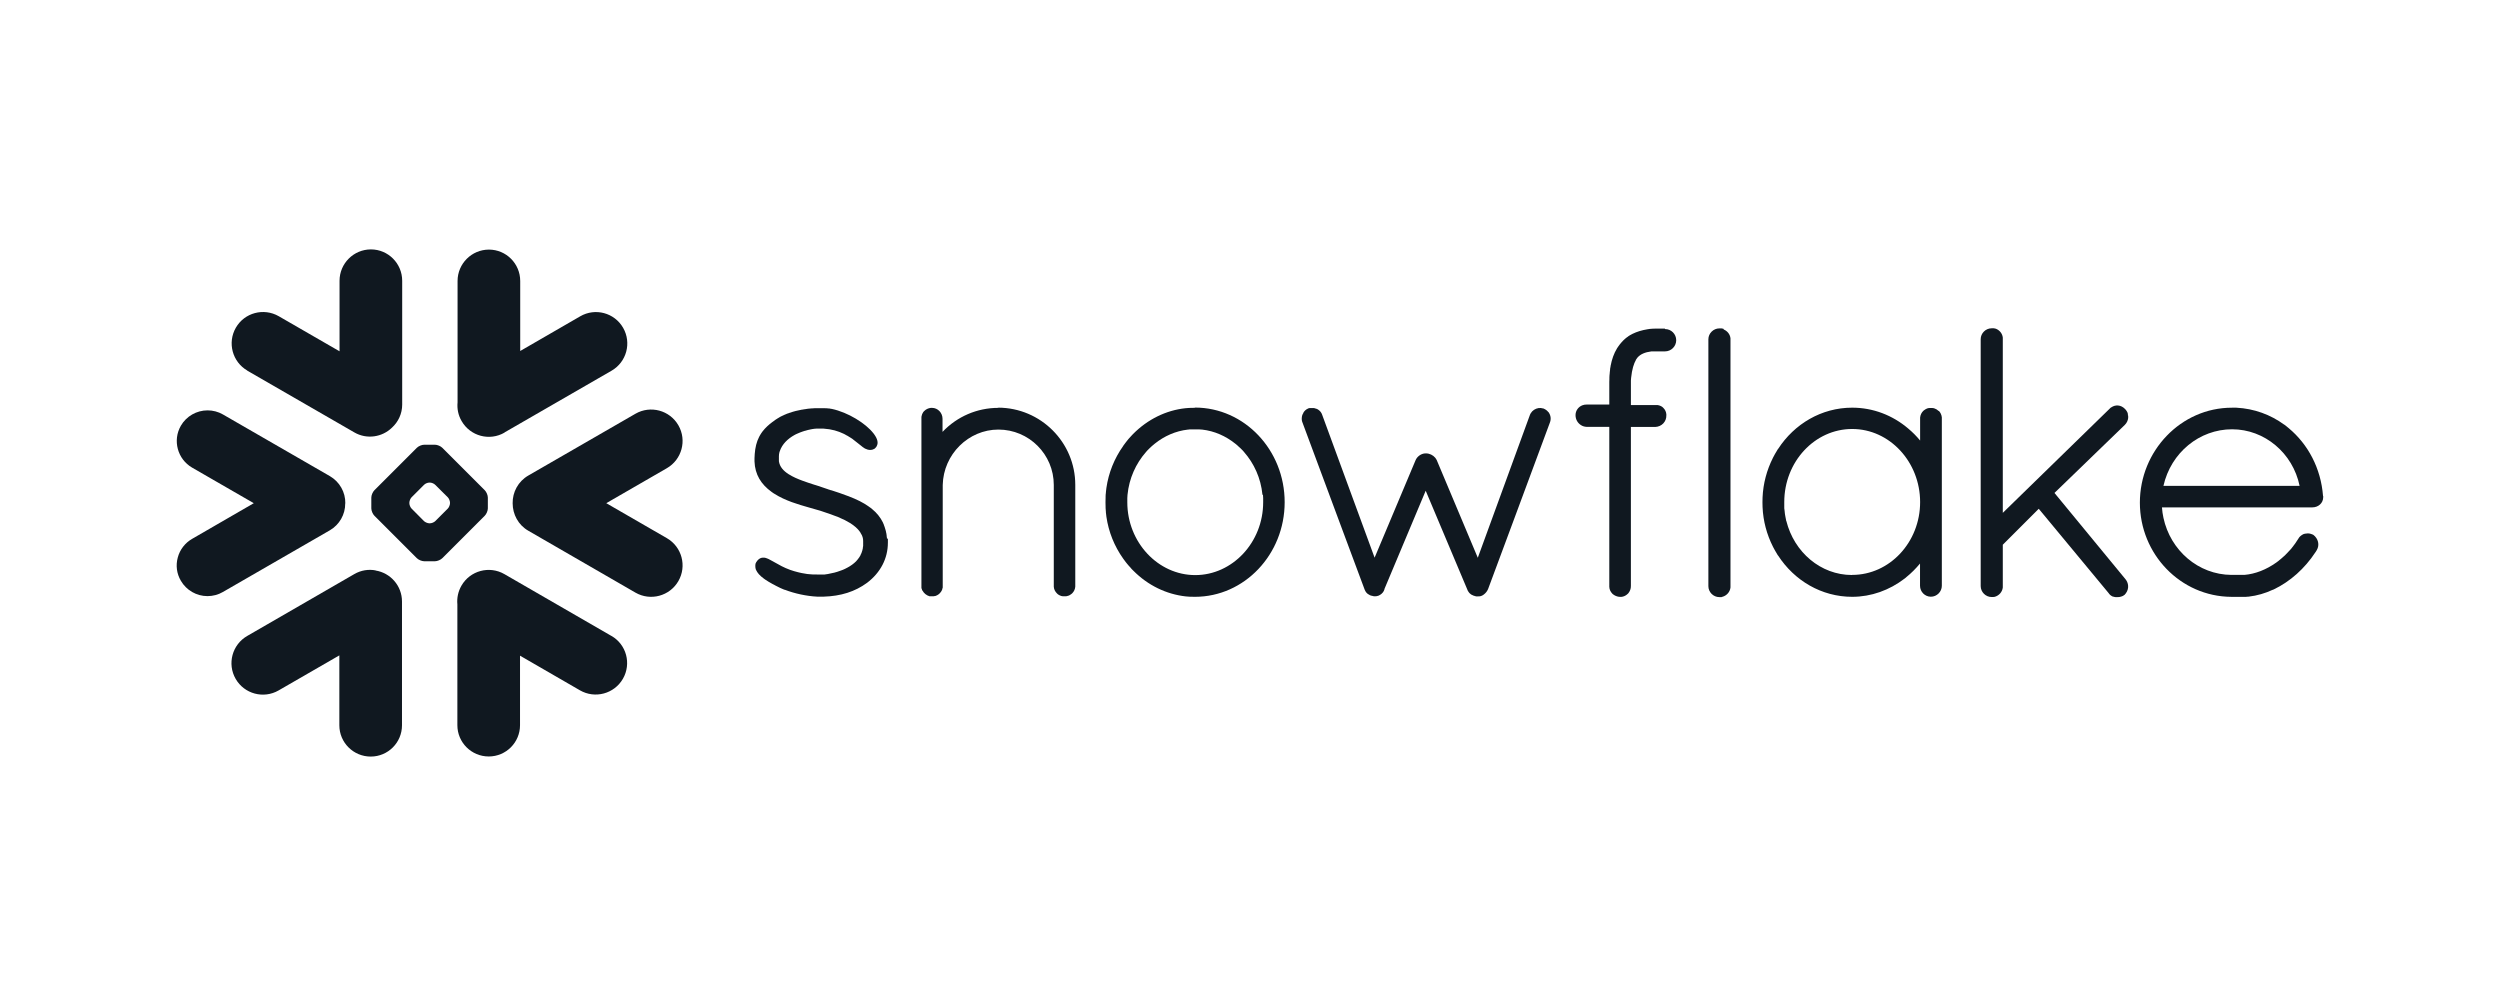 <?xml version="1.0" encoding="UTF-8"?><svg id="Capa_1" xmlns="http://www.w3.org/2000/svg" viewBox="0 0 251 101"><g id="Page-1"><g id="Group"><path id="Path" d="M61.39,63.85l-10.75-6.21c-1.51-.87-3.44-.35-4.31,1.16-.34.59-.47,1.25-.41,1.88v12.13c0,1.73,1.41,3.14,3.15,3.14s3.14-1.41,3.14-3.14v-6.98l6.02,3.48c1.51.87,3.44.35,4.31-1.16.87-1.51.36-3.44-1.16-4.31" style="fill:#101820; stroke-width:0px;"/><path id="Path2" d="M34.67,50.54c.02-1.12-.57-2.16-1.54-2.73l-10.75-6.2c-.47-.27-1-.41-1.54-.41-1.1,0-2.13.59-2.68,1.54-.85,1.47-.34,3.36,1.13,4.21l6.19,3.57-6.19,3.58c-.71.41-1.23,1.08-1.44,1.87-.22.8-.11,1.63.31,2.34.55.95,1.57,1.54,2.67,1.54.54,0,1.08-.14,1.54-.41l10.75-6.2c.96-.56,1.55-1.59,1.54-2.7" style="fill:#101820; stroke-width:0px;"/><path id="Path3" d="M24.82,37.21l10.75,6.2c1.25.73,2.8.49,3.79-.48.63-.58,1.02-1.4,1.02-2.31v-12.43c0-1.74-1.41-3.15-3.14-3.15s-3.15,1.41-3.15,3.15v7.08l-6.1-3.52c-1.51-.87-3.44-.36-4.31,1.15-.87,1.51-.35,3.44,1.16,4.31" style="fill:#101820; stroke-width:0px;"/><path id="Combined-Shape" d="M48.98,51.04c0,.24-.14.57-.31.74l-4.26,4.26c-.17.17-.5.31-.74.31h-1.08c-.24,0-.57-.14-.74-.31l-4.26-4.26c-.17-.17-.31-.5-.31-.74v-1.08c0-.24.14-.57.31-.74l4.26-4.26c.17-.17.5-.31.74-.31h1.08c.24,0,.57.14.74.31l4.26,4.26c.17.17.31.5.31.74v1.08ZM45.18,50.52v-.05c0-.17-.1-.42-.22-.54l-1.26-1.25c-.12-.13-.37-.23-.54-.23h-.05c-.17,0-.42.1-.54.23l-1.25,1.25c-.12.12-.22.37-.22.54v.05c0,.18.1.42.22.54l1.25,1.26c.13.12.37.22.54.22h.05c.18,0,.42-.1.54-.22l1.26-1.26c.12-.12.22-.37.22-.54Z" style="fill:#101820; stroke-width:0px;"/><path id="Path4" d="M50.65,43.42l10.75-6.2c1.51-.87,2.03-2.8,1.16-4.31-.87-1.51-2.8-2.03-4.31-1.15l-6.02,3.48v-7.03c0-1.74-1.41-3.15-3.14-3.15s-3.15,1.41-3.15,3.15v12.19c-.06.63.06,1.29.41,1.88.87,1.51,2.8,2.03,4.31,1.15" style="fill:#101820; stroke-width:0px;"/><path id="Path5" d="M37.72,57.27c-.71-.14-1.48-.02-2.15.37l-10.75,6.21c-1.51.87-2.03,2.8-1.16,4.31.87,1.51,2.8,2.03,4.31,1.16l6.1-3.52v7.02c0,1.73,1.41,3.14,3.15,3.14s3.14-1.41,3.14-3.14v-12.43c0-1.57-1.15-2.87-2.65-3.11" style="fill:#101820; stroke-width:0px;"/><path id="Path6" d="M68.11,42.7c-.87-1.51-2.8-2.03-4.31-1.16l-10.75,6.2c-1.03.59-1.6,1.68-1.58,2.79,0,1.1.56,2.18,1.58,2.76l10.75,6.21c1.51.87,3.44.35,4.31-1.16.87-1.51.35-3.44-1.16-4.31l-6.08-3.51,6.08-3.51c1.51-.87,2.03-2.8,1.16-4.31" style="fill:#101820; stroke-width:0px;"/><path id="Combined-Shape2" d="M233.25,49.8h0v.12c0,.59-.49,1.02-1.09,1.02h-15.1c.03.36.07.7.15,1.05.7,3.27,3.5,5.71,6.83,5.73h.88c.07,0,.14,0,.21,0,.06,0,.13,0,.19,0,0,0,0,0,.01,0,1.1-.09,2.21-.53,3.21-1.24h0c.05-.04.11-.08.16-.12,0,0,.02-.01.03-.02.04-.03.09-.07.13-.11.02-.01.03-.03.05-.04.04-.03.07-.06.11-.09.02-.02.05-.04.07-.06.03-.03.05-.05.09-.08.03-.03.06-.05.09-.08.02-.02.05-.04.07-.06.04-.03.07-.06.11-.1.02-.02.04-.04.05-.06l.11-.11.05-.05.11-.12s.03-.03.05-.05c.04-.04.08-.08.11-.12.01-.02.03-.04.05-.05.04-.05.07-.09.11-.13l.05-.07s.06-.08.09-.11.05-.07.07-.1.05-.06.07-.09c.04-.05.07-.1.11-.15.01-.02.02-.03.03-.05.09-.13.18-.27.27-.41,0,0,0,0,0,0,.02-.03.04-.06.06-.09,0-.01.02-.03.03-.04.01-.02.03-.04.05-.05l.04-.04s.03-.03.05-.04c.01-.01.03-.03.05-.04.02-.02.05-.04.08-.05.02-.01.04-.03.06-.04.02,0,.04-.02.06-.03s.04-.01.05-.02c.03,0,.05-.01.08-.02.01,0,.02,0,.04-.01.09-.02.18-.03.27-.03.1,0,.2.01.29.04h0s.08.02.11.04c0,0,.02,0,.03,0,.04.02.08.04.11.06h.02c.5.38.66,1.02.35,1.54h0c-.04.06-.07.12-.11.18l-.03.04c-1.07,1.63-2.53,2.93-4.15,3.71-.04.01-.07.03-.11.05,0,0-.01,0-.02,0-.75.35-1.56.59-2.42.69-.02,0-.04,0-.05,0-.07,0-.15.02-.22.02-.04,0-.08,0-.13,0-.05,0-.11,0-.16,0-.1,0-.2,0-.3,0h-.89c-5.08-.04-9.17-4.27-9.17-9.46s4.12-9.53,9.24-9.53c.15,0,.3,0,.45,0,1.78.09,3.43.7,4.8,1.7,0,0,0,0,.01,0,.08.05.15.11.22.17.04.03.08.06.12.1.04.03.07.06.11.09,1.93,1.61,3.23,4.02,3.44,6.81h0ZM217.21,48.78h13.67c-.68-3.29-3.51-5.68-6.78-5.68s-6.14,2.34-6.89,5.68Z" style="fill:#101820; stroke-width:0px;"/><path id="Combined-Shape3" d="M194.65,41.24c.17.17.28.4.31.66,0,.04,0,.07,0,.11v16.8c0,.6-.5,1.1-1.1,1.1s-1.09-.5-1.09-1.1v-2.23c-.42.5-.87.96-1.37,1.36-.01.01-.03.02-.04.04-.05.04-.1.07-.14.11-1.51,1.16-3.34,1.83-5.26,1.83-3.09,0-5.81-1.64-7.43-4.13-.01-.02-.03-.04-.05-.06-.05-.08-.09-.16-.14-.24-.03-.05-.06-.1-.09-.15s-.06-.11-.09-.16c-.05-.08-.09-.16-.13-.24-.01-.03-.02-.05-.04-.08-.6-1.19-.97-2.53-1.03-3.95,0-.16-.01-.32-.01-.48s0-.32.01-.48c.06-1.42.43-2.76,1.03-3.96.01-.02.02-.05.04-.08.04-.08.09-.16.13-.24.03-.05.05-.11.09-.16.03-.05.06-.1.09-.15.05-.08.1-.16.14-.24.01-.02.03-.04.05-.06,1.62-2.49,4.34-4.13,7.43-4.13,2.09,0,4.06.76,5.63,2.1.43.36.83.76,1.19,1.2v-2.2s0-.07,0-.11c.03-.27.14-.49.31-.66h0s.04-.04.06-.05c0,0,.01-.01.02-.02.01-.01.03-.02.05-.03s.03-.02.04-.03c0,0,.02,0,.03-.02.02,0,.04-.02.06-.04,0,0,0,0,.01,0,.03-.01.05-.03.08-.04h0c.06-.03.13-.05.2-.06,0,0,.01,0,.02,0,.03,0,.06,0,.09-.01.04,0,.07,0,.11,0,.04,0,.08,0,.11,0,.03,0,.06,0,.09.01,0,0,0,0,.02,0,.07.01.14.03.2.06h0s.05.03.08.04c0,0,.01,0,.02,0,.02.01.04.03.06.04,0,0,.02.01.03.02.01,0,.03.02.04.03s.03.02.04.03c0,0,.01.01.02.02.02.02.04.03.05.05h0ZM185.96,57.72c3.76,0,6.82-3.28,6.82-7.31s-3.06-7.34-6.82-7.34-6.82,3.29-6.82,7.34c0,.13,0,.25,0,.38,0,.05,0,.11,0,.16,0,.07,0,.15.02.22,0,.06.01.11.02.17,0,.06.01.13.02.2,0,.05.02.1.02.14.01.07.02.15.04.22,0,.04.02.07.02.1.02.09.04.17.05.26,0,.02,0,.04.02.05.78,3.13,3.45,5.42,6.58,5.42Z" style="fill:#101820; stroke-width:0px;"/><path id="Path7" d="M167.15,32.99h-.3s-.08,0-.11,0c-.04,0-.08,0-.12,0-.11,0-.21,0-.32,0-.02,0-.04,0-.06,0-.08,0-.16,0-.25.01h-.05c-.09,0-.17.01-.25.02,0,0-.02,0-.03,0-.09.01-.18.02-.26.04h0c-.55.09-1.05.24-1.5.46,0,0,0,0,0,0-.06.04-.13.07-.2.11-.01,0-.02.01-.04.02-.05.03-.11.06-.16.1-.02.01-.04.03-.06.05-.05.03-.09.06-.13.09-.03.03-.06.05-.1.08-.03.02-.05.05-.08.07-.05.05-.1.09-.14.13,0,0-.02.02-.03.03-.05.06-.11.11-.16.17,0,.01-.02.03-.03.04-.05.05-.09.1-.13.15-.01.02-.03.05-.05.07-.04.05-.07.09-.1.13,0,.02-.02.03-.03.05-.04.05-.07.11-.11.16,0,0,0,.01-.01.02-.3.49-.51,1.07-.64,1.76,0,0,0,.02,0,.03-.02.09-.03.18-.05.27,0,.03,0,.05,0,.08-.01.08-.02.16-.03.24,0,.05,0,.09-.01.14,0,.06-.02.12-.02.19,0,.07,0,.14-.01.21,0,.05,0,.09,0,.14,0,.1,0,.2-.01.3,0,.03,0,.05,0,.07,0,.13,0,.26,0,.39v1.81h-2.28c-.14,0-.28.02-.41.07-.41.15-.7.54-.7.99,0,.43.21.79.54,1,.16.11.36.17.57.18h0s2.28,0,2.28,0v15.96s0,.04,0,.06v.04c.01.26.12.49.29.67h0s.05.05.07.07c0,0,0,0,.01,0,.02.02.04.03.06.05,0,0,.02.02.03.02,0,0,.02.01.03.02.18.11.39.18.61.18.04,0,.07,0,.11,0,.22-.02.41-.11.57-.24h0s.04-.04.06-.06c0,0,.01,0,.02-.01.02-.02.03-.04.05-.05.17-.21.27-.47.26-.74v-15.96h2.45s0,0,0,0c.65-.03,1.13-.54,1.11-1.17h0s0-.05,0-.08v-.02c-.02-.24-.12-.46-.29-.63h0s-.04-.05-.06-.06c0,0-.02-.01-.02-.02-.02-.01-.03-.02-.05-.04-.01,0-.03-.02-.05-.03,0,0-.02-.01-.03-.02-.02-.01-.05-.03-.07-.04,0,0-.01,0-.02,0-.03-.01-.05-.03-.08-.04,0,0,0,0-.02,0-.03,0-.05-.02-.08-.03,0,0-.02,0-.03,0-.03,0-.05-.01-.08-.02-.01,0-.03,0-.04,0-.02,0-.04,0-.06,0h-.05s-.03,0-.04,0h-2.49v-1.84c0-.09,0-.18,0-.27,0-.02,0-.05,0-.07,0-.08,0-.16,0-.23,0-.01,0-.03,0-.05,0-.09.01-.17.02-.26.09-.89.28-1.45.48-1.8,0,0,0-.01,0-.02.01-.02.03-.05.05-.07,0-.02.02-.04.04-.05,0,0,.01-.03.02-.04.02-.03.05-.06.07-.09.29-.32.74-.52,1.39-.6,0,0,.01,0,.03,0,.04,0,.08,0,.11,0,.02,0,.04,0,.06,0,.04,0,.07,0,.11,0,.03,0,.05,0,.08,0,.03,0,.06,0,.1,0s.06,0,.1,0h.24s.07,0,.11,0c.04,0,.08,0,.12,0h.3c.61,0,1.12-.5,1.12-1.12s-.5-1.12-1.12-1.12" style="fill:#101820; stroke-width:0px;"/><path id="Path8" d="M173.05,33.02s0,0,0,0c-.02,0-.04-.02-.07-.02,0,0-.02,0-.04-.01-.02,0-.04,0-.05-.01s-.04-.01-.05-.01c-.02,0-.04,0-.06,0-.02,0-.03,0-.05,0-.04,0-.08,0-.11,0-.59,0-1.1.5-1.1,1.09v24.79c0,.6.5,1.1,1.1,1.1.04,0,.08,0,.11,0,0,0,.01,0,.02,0h.1s.01-.02.02-.02c.03,0,.05-.01.08-.02,0,0,0,0,.01,0,.42-.13.73-.49.78-.93,0-.04,0-.07,0-.11v-24.79s0-.07,0-.11c-.04-.4-.31-.74-.68-.89" style="fill:#101820; stroke-width:0px;"/><path id="Path9" d="M89.05,54.08c0-.06,0-.12-.02-.18,0-.05,0-.09-.01-.13,0-.05-.01-.1-.02-.15,0-.05-.02-.09-.03-.14,0-.04-.01-.08-.02-.11-.01-.05-.02-.11-.04-.16,0-.03-.02-.06-.03-.09-.01-.06-.03-.11-.05-.17,0-.02-.01-.05-.02-.06-.02-.06-.05-.12-.07-.19,0,0,0-.02-.01-.04-.03-.06-.06-.13-.09-.2,0,0,0,0,0-.01-.26-.53-.63-.97-1.08-1.34t0,0c-.06-.05-.13-.11-.2-.16,0,0,0,0,0,0,0,0,0,0-.01,0-.04-.03-.08-.06-.12-.09-.56-.4-1.18-.71-2.09-1.06-.01,0-.03,0-.04-.01-.01,0-.03-.01-.05-.02-.51-.19-1.04-.38-1.59-.55h0s0,0,0,0c0,0-.02,0-.03,0-.05-.02-.11-.04-.18-.06-.04,0-.06-.02-.09-.03-.18-.06-.37-.12-.56-.19-.13-.05-.27-.09-.44-.15-.05-.01-.16-.05-.25-.08,0,0,0,0,0,0-.05-.02-.11-.04-.17-.05-.46-.15-.83-.27-1.15-.39-.52-.19-1-.4-1.39-.65,0,0-.02,0-.02-.01-.53-.34-.9-.75-.98-1.3h0s0-.08,0-.12c0,0,0-.01,0-.02,0-.05,0-.09,0-.13,0-.06,0-.13,0-.19,0-.02,0-.03,0-.05,0-.05,0-.1.01-.14,0-.01,0-.03,0-.04,0-.05.02-.1.03-.15,0,0,0-.01,0-.02.01-.05.03-.11.05-.16h0c.24-.71.8-1.24,1.46-1.61.05-.02.09-.05.13-.07.05-.02.09-.05.13-.06.07-.03.14-.06.21-.09.04-.02.08-.04.12-.05l.22-.08s.08-.03.12-.04c.07-.02.14-.05.22-.06.05-.01.09-.03.13-.04.07-.02.14-.03.2-.05.05,0,.09-.02.14-.03.07-.01.14-.03.21-.04.04,0,.08,0,.12-.02.08,0,.16-.02.24-.02.02,0,.04,0,.06,0,.1,0,.2,0,.3,0,.11,0,.23,0,.34,0h.05c.81.05,1.46.25,2,.51.04.02.08.04.12.06.02.01.05.03.07.04.05.03.1.05.16.09,0,0,.02,0,.03.01.05.03.11.07.16.1,0,0,0,0,0,0,.06.04.12.08.18.11,0,0,0,0,0,0,.06.04.11.07.17.11.02.02.04.03.06.05.13.1.33.25.51.4.02.01.04.03.05.04.14.11.27.22.39.31.02.02.04.03.05.04,0,0,0,0,.01,0,.01,0,.03.02.04.03.03.02.07.05.1.07.01,0,.03.01.04.02.03.02.06.04.1.05.01,0,.02,0,.04.01.04.02.07.03.11.05,0,0,.01,0,.02,0,.04.01.08.03.12.03h0c.09.02.18.02.27,0,0,0,.02,0,.03,0,.02,0,.05-.01.07-.02,0,0,.01,0,.02-.01,0,0,.02,0,.03,0,.04-.02.07-.04.11-.06,0,0,.01,0,.02,0,.04-.03.08-.05.11-.09h0s.06-.06.09-.1c.02-.02.04-.05.05-.08,0,0,0,0,0-.01.19-.32.08-.74-.26-1.2,0,0,0-.02-.02-.03-.01-.02-.02-.03-.04-.05-.78-1.01-2.55-2.11-4.19-2.46,0,0-.02,0-.03,0-.07-.01-.14-.03-.21-.04-.02,0-.04,0-.06,0-.06,0-.12-.02-.18-.02-.02,0-.05,0-.07,0-.05,0-.11,0-.17-.01-.02,0-.05,0-.06,0-.08,0-.15,0-.22,0-.12,0-.24,0-.35,0-.06,0-.13,0-.2,0-.05,0-.1,0-.15,0-.09,0-.18.01-.27.02-.02,0-.05,0-.07,0-.1,0-.2.02-.3.03h-.03c-.11.01-.21.03-.31.05h-.02c-.1.01-.2.03-.3.05,0,0,0,0-.02,0-.21.04-.41.08-.6.13,0,0,0,0,0,0-.1.02-.19.05-.29.08-.09.03-.18.06-.26.09,0,0-.01,0-.02,0-.08.03-.16.06-.25.09,0,0-.02,0-.02,0-.08.03-.16.06-.23.1,0,0-.02,0-.03.01-.07.03-.14.06-.21.1-.02,0-.03.01-.05.02-.07.03-.13.06-.2.1-.02,0-.03.02-.05.03-.06.03-.12.07-.18.11-.02,0-.04.02-.05.03-.08.05-.15.1-.22.14-.09.06-.17.12-.25.19,0,0-.01,0-.01,0-.39.29-.72.59-1,.95,0,.01-.02.03-.03.04-.03.05-.07.1-.1.14-.02.04-.05.07-.07.11-.02.03-.04.05-.05.08-.04.06-.07.12-.1.18,0,0,0,.01-.01.02-.25.49-.39,1.05-.44,1.73,0,0,0,.02,0,.03,0,.12-.01.24-.02.37,0,.1,0,.19,0,.29v.04c.05,1.31.65,2.29,1.72,3.06,0,0,.02.01.03.02.05.03.09.06.14.1.03.02.07.04.1.06,0,0,.02.01.03.02,1.06.67,2.36,1.06,3.44,1.36.53.16,1.01.29,1.15.33.03,0,.06.02.09.03.65.22,1.15.39,1.56.55.03,0,.06.02.09.03,0,0,.02,0,.04.02.23.1.46.2.68.31.18.09.35.19.52.29.43.27.77.56.99.88,0,0,.01.02.02.03.02.03.04.05.05.09.01.02.02.03.03.05.01.02.03.05.04.07.01.02.02.05.04.07,0,.02.02.04.03.05,0,.03.02.05.03.09,0,.01.01.03.02.05,0,.03.02.06.03.1,0,.01,0,.03.01.05,0,.03.02.07.02.1,0,.01,0,.03,0,.05,0,.04,0,.07.01.11,0,.01,0,.03,0,.04,0,.05,0,.11,0,.16,0,.08,0,.16,0,.24,0,.02,0,.05,0,.07,0,.06-.01.12-.03.18,0,.02,0,.04,0,.05-.03.16-.07.31-.13.46,0,0,0,0,0,.01-.03.07-.06.14-.1.21,0,0,0,.01,0,.02-.08.15-.17.29-.28.42-.05.07-.11.13-.17.2t0,0c-.12.12-.26.24-.4.34,0,0,0,0,0,0-.07.05-.14.1-.21.14,0,0-.02.01-.03.02-.12.07-.25.15-.38.21-.05.02-.09.05-.14.07-.05.02-.11.05-.16.07-.05.02-.09.04-.13.05-.12.05-.24.09-.37.13-.02,0-.04,0-.05.02-.07.02-.15.04-.22.06-.02,0-.04.01-.06.02-.24.06-.48.11-.7.15h-.01c-.11.02-.22.03-.33.05-.04,0-.08,0-.12,0-.04,0-.07,0-.11,0-.09,0-.18,0-.26,0-.17,0-.33,0-.49-.01-.06,0-.13,0-.19,0-.09,0-.18-.01-.26-.02-.08,0-.16-.01-.23-.02-.07,0-.13-.02-.2-.03-.14-.02-.27-.04-.41-.07-.06-.01-.12-.02-.18-.04-.07-.02-.14-.03-.21-.05-.08-.02-.15-.04-.22-.06-.05-.01-.11-.03-.15-.04-.12-.04-.25-.08-.37-.12-.03,0-.05-.02-.08-.03-.27-.1-.53-.21-.78-.34,0,0-.02-.01-.04-.02-.16-.08-.44-.24-.71-.39-.02-.01-.05-.03-.07-.04-.19-.11-.35-.2-.5-.27-.01,0-.02-.01-.03-.02,0,0-.02,0-.02,0-.04-.02-.07-.04-.11-.05-.01,0-.02,0-.03-.01-.1-.04-.18-.06-.27-.07-.03,0-.05,0-.08,0,0,0-.02,0-.03,0-.17,0-.32.06-.47.19-.03.03-.06.05-.09.09,0,0-.01.02-.02.03-.02.02-.03.04-.05.06,0,.01-.02.03-.02.04-.01.02-.03.04-.04.05,0,.01-.01.03-.02.04,0,.02-.02.04-.03.05,0,.01,0,.02-.01.04,0,.02-.01.04-.02.06,0,.01,0,.02,0,.04,0,.02,0,.05-.01.07,0,0,0,.02,0,.03,0,.03,0,.06,0,.09h0c0,.05,0,.08.01.12v.02s.01.06.02.09c0,.01,0,.03.01.04,0,.02.01.05.03.07,0,.01,0,.02.01.03.06.14.16.28.28.42.13.15.3.29.5.44t0,0c.05.04.11.08.17.12.01,0,.02.02.04.02.16.11.33.22.52.32.05.03.09.05.14.08.05.03.09.05.14.07.05.03.12.06.18.1.04.02.08.04.12.06.09.05.19.09.28.14.01,0,.02.01.04.02.11.05.21.1.32.14.05.02.09.04.13.05,0,0,.02,0,.03,0,.98.38,2.19.64,3.25.69.08,0,.16,0,.24,0h0s.07,0,.11,0h.25s.02,0,.03,0c1.73-.05,3.16-.5,4.37-1.39h0c1.35-1.02,2.09-2.45,2.09-4.03,0-.1,0-.2,0-.3,0-.04,0-.07,0-.11" style="fill:#101820; stroke-width:0px;"/><path id="Path10" d="M100.24,40.95h-.01c-2.13,0-4.14.87-5.6,2.41v-1.31c0-.6-.47-1.1-1.06-1.1-.04,0-.08,0-.11,0-.26.03-.49.14-.66.31t0,0s-.03.04-.05.05c0,0-.02.01-.02.02-.01.01-.02.03-.03.04,0,.01-.02.03-.03.04,0,0,0,.02-.01.03-.01.02-.03.05-.04.06,0,0,0,0,0,.01-.01.03-.03.05-.04.08-.02.07-.05.14-.06.21,0,0,0,0,0,0,0,.04,0,.07-.01.1,0,.04,0,.07,0,.11v17.06s.04.05.04.05c0,.02,0,.05.02.09,0,0,0,.01,0,.02,0,.02.02.05.05.07.14.27.4.48.71.57h.02s.26,0,.26,0c.04,0,.08,0,.12,0,.03,0,.05-.01.08-.02.01,0,.02,0,.04,0,.04,0,.07-.02.11-.03h0c.19-.07.36-.19.47-.35h.01c.07-.09.11-.17.16-.29,0-.01,0-.02,0-.03t0,0c.02-.05.03-.11.05-.16v-.02s0-10.28,0-10.28c.07-3.07,2.58-5.56,5.59-5.56h0c3.07,0,5.56,2.49,5.56,5.56v10.11s0,.08,0,.11c.02.27.14.49.31.66,0,0,0,0,0,0,.02.02.04.03.05.05,0,0,.01.01.02.02.01.01.03.02.04.03.01.01.03.02.04.03.01,0,.02,0,.03.02.02.01.04.02.06.04,0,0,0,0,.02,0,.02.01.05.03.08.04h0c.06.03.13.05.2.06,0,0,.01,0,.02,0,.03,0,.06,0,.09.01.04,0,.07,0,.11,0,.04,0,.07,0,.11,0,.03,0,.06,0,.09-.01,0,0,.01,0,.02,0,.07-.01.14-.03.21-.06l.08-.04s0,0,.01,0c.02-.01.04-.02.06-.04,0,0,.02-.01.03-.02.01,0,.03-.02.04-.03.01,0,.03-.02.05-.03,0,0,.01,0,.02-.02.02-.02.04-.03.06-.05h0c.17-.17.29-.4.31-.67,0-.04,0-.07,0-.11v-10.11c0-4.27-3.47-7.74-7.74-7.75" style="fill:#101820; stroke-width:0px;"/><path id="Combined-Shape4" d="M119.97,40.92c4.97,0,9.01,4.26,9.01,9.5s-4.04,9.5-9.01,9.5c-.16,0-.31,0-.46-.01-.02,0-.04,0-.06,0-.13,0-.27-.02-.39-.03h-.01c-1.96-.22-3.8-1.11-5.26-2.58-.06-.06-.12-.12-.18-.18,0,0,0,0,0,0-.03-.03-.06-.07-.09-.11-.07-.07-.14-.15-.21-.23-.05-.06-.11-.13-.16-.19-.04-.05-.08-.1-.12-.15-.08-.1-.16-.21-.23-.31l-.03-.04c-.89-1.25-1.47-2.69-1.69-4.22-.02-.14-.04-.28-.05-.43,0-.01,0-.03,0-.05-.01-.13-.02-.26-.03-.39,0-.03,0-.05,0-.09,0-.16-.01-.32-.01-.48s0-.32.01-.48c0-.03,0-.06,0-.09,0-.13.01-.27.03-.39,0-.02,0-.04,0-.05.01-.14.03-.28.05-.43.22-1.53.8-2.97,1.69-4.22,0-.01.01-.03.02-.04.08-.11.16-.22.24-.32.04-.05.08-.09.11-.14.05-.07.11-.13.16-.2.06-.07.13-.14.2-.22.03-.04.07-.08.1-.11,0,0,0,0,0,0,.05-.06.11-.11.16-.17,1.46-1.47,3.3-2.38,5.27-2.59h.01c.13-.01.26-.02.39-.03.02,0,.04,0,.06,0,.15,0,.3-.01.46-.01ZM126.75,49.67h0c-.16-1.66-.84-3.14-1.85-4.29-.05-.05-.09-.1-.13-.15l-.08-.08c-.05-.05-.11-.11-.16-.16-.05-.05-.11-.1-.16-.14-.03-.03-.06-.06-.09-.09-.08-.07-.16-.14-.25-.21,0,0,0,0,0,0-.96-.77-2.1-1.28-3.34-1.42-.01,0-.02,0-.03,0-.1-.01-.19-.02-.28-.02-.02,0-.04,0-.06,0-.11,0-.23,0-.34,0s-.23,0-.34,0c-.02,0-.04,0-.06,0-.1,0-.19,0-.28.02,0,0-.02,0-.03,0-1.24.14-2.38.65-3.34,1.42,0,0,0,0,0,0-.08.07-.16.14-.25.21-.03.03-.06.05-.09.08-.05.05-.11.1-.16.15s-.1.11-.16.16l-.09.09s-.08.1-.13.15c-1.01,1.15-1.69,2.64-1.85,4.29h0c0,.11-.02.22-.02.33,0,.02,0,.04,0,.05,0,.12,0,.25,0,.37,0,4.02,3.09,7.31,6.82,7.31s6.82-3.28,6.82-7.31c0-.12,0-.25,0-.37,0-.02,0-.04,0-.05,0-.11-.01-.22-.02-.32Z" style="fill:#101820; stroke-width:0px;"/><path id="Path11" d="M155.46,41.39s-.01-.02-.02-.03c-.11-.14-.26-.25-.42-.32h0s-.04-.02-.06-.03c0,0-.02,0-.03,0-.15-.05-.31-.06-.46-.04h0c-.32.05-.62.24-.79.53h0s-.05.09-.07.14h0s-5.24,14.36-5.24,14.36l-4.12-9.8c-.04-.09-.1-.17-.16-.25-.22-.26-.57-.43-.92-.43-.05,0-.11,0-.16.01h-.02c-.37.06-.71.32-.86.66h0s-4.12,9.8-4.12,9.8l-1.99-5.42-3.28-8.94c-.02-.05-.04-.09-.06-.14t0,0c-.1-.19-.26-.33-.45-.43,0,0,0,0,0,0-.1-.04-.2-.07-.3-.09,0,0-.01,0-.02,0-.05,0-.11,0-.16,0h-.04s-.05,0-.07,0c-.01,0-.03,0-.05,0-.02,0-.04,0-.06,0-.01,0-.03,0-.04,0-.02,0-.05,0-.07.02,0,0-.02,0-.03,0-.02,0-.05.01-.07.03h0c-.19.08-.34.22-.45.39,0,0,0,.01-.01.02v.03c-.1.14-.15.3-.16.46-.02.17,0,.35.07.51l3.8,10.22,2.44,6.55h0c.1.25.25.42.45.51,0,0,.01,0,.02.01s0,0,.02.01c0,0,0,0,0,0,0,0,.01,0,.02.02h0s.08.04.14.05c0,0,0,0,.01,0,.02,0,.04.01.05.02,0,0,.02,0,.03,0,.11.04.19.05.28.05.05,0,.1,0,.15-.01.04,0,.08-.01.11-.03,0,0,.02,0,.03,0,.04,0,.07-.02.11-.04.01,0,.03,0,.04-.02.02-.01.05-.03.08-.04.02-.01.04-.03.06-.04.01,0,.03-.02.04-.03.03-.02.06-.05.09-.07,0,0,0,0,.01-.02.03-.03.06-.06.1-.1,0,0,0,0,0-.01.03-.04.05-.08.08-.12.02-.05.05-.1.06-.15h0s.01-.03.01-.03v-.03s4.14-9.86,4.14-9.86l4.17,9.9c.03.1.08.19.15.28,0,.01.02.02.03.04.02.03.05.05.07.08.01,0,.03.02.04.03.02.02.05.05.08.07.01,0,.02.02.04.02.03.02.06.05.1.06h.03s.07.05.11.06c0,0,.02,0,.03,0,.03.01.06.03.1.04.05,0,.09.02.13.03h.14c.05,0,.11,0,.16-.01.01,0,.02,0,.04,0,.05,0,.09-.02.13-.03.01,0,.02,0,.03-.01.05-.01.09-.04.13-.06,0,0,0,0,.01,0,.05-.03.1-.06.14-.1.18-.14.32-.32.41-.54h0s2.58-6.94,2.58-6.94l3.62-9.76c.14-.34.09-.72-.11-1.01,0-.02-.02-.04-.04-.05" style="fill:#101820; stroke-width:0px;"/><path id="Path12" d="M213.64,41.69s0-.04,0-.06c0-.01,0-.03,0-.04,0-.02,0-.05-.01-.06,0-.01,0-.03-.01-.04,0-.03-.01-.05-.03-.07,0,0,0-.01,0-.02-.01-.03-.03-.06-.05-.09h0c-.05-.1-.12-.18-.2-.26h0c-.39-.4-.94-.45-1.37-.15-.01,0-.02.02-.04.02-.02.01-.04.03-.05.04-.03.03-.05.05-.08.08,0,0,0,0,0,0l-10.72,10.45v-17.48s0-.07,0-.11c-.04-.4-.31-.74-.68-.89,0,0,0,0,0,0-.02,0-.05-.02-.07-.02,0,0-.02,0-.04-.01-.02,0-.04,0-.06-.01-.01,0-.03,0-.05-.01-.02,0-.04,0-.06,0-.02,0-.03,0-.05,0-.04,0-.08,0-.11,0-.6,0-1.1.5-1.1,1.09v24.79c0,.6.5,1.1,1.1,1.1.04,0,.08,0,.11,0,0,0,0,0,.02,0,.03,0,.06,0,.09-.01,0,0,.02,0,.03,0,.03,0,.05-.01.08-.02,0,0,0,0,.01,0,.42-.13.73-.49.78-.93,0-.04,0-.07,0-.11v-4.18l3.61-3.61,7.01,8.46c.05.07.1.14.16.19.01.01.02.02.04.03.02.01.04.03.05.04.02.02.05.03.07.04,0,0,.02.01.03.02.03.01.06.02.09.04,0,0,.02,0,.02,0,.04,0,.07.02.11.03,0,0,.01,0,.02,0,.04,0,.07.01.11.02,0,0,.02,0,.03,0,.05,0,.09,0,.14,0,.07,0,.14,0,.21-.01h0c.13-.02.25-.06.36-.11,0,0,0,0,0,0,.05-.03.1-.06.15-.1h.01c.42-.43.48-1,.18-1.47-.03-.04-.05-.08-.09-.12l-7.12-8.65,7.07-6.84c.19-.19.3-.43.33-.68,0,0,0,0,0-.01v-.07s0-.03,0-.04v-.02s0-.03,0-.05c0-.01,0-.03,0-.04" style="fill:#101820; stroke-width:0px;"/></g></g></svg>